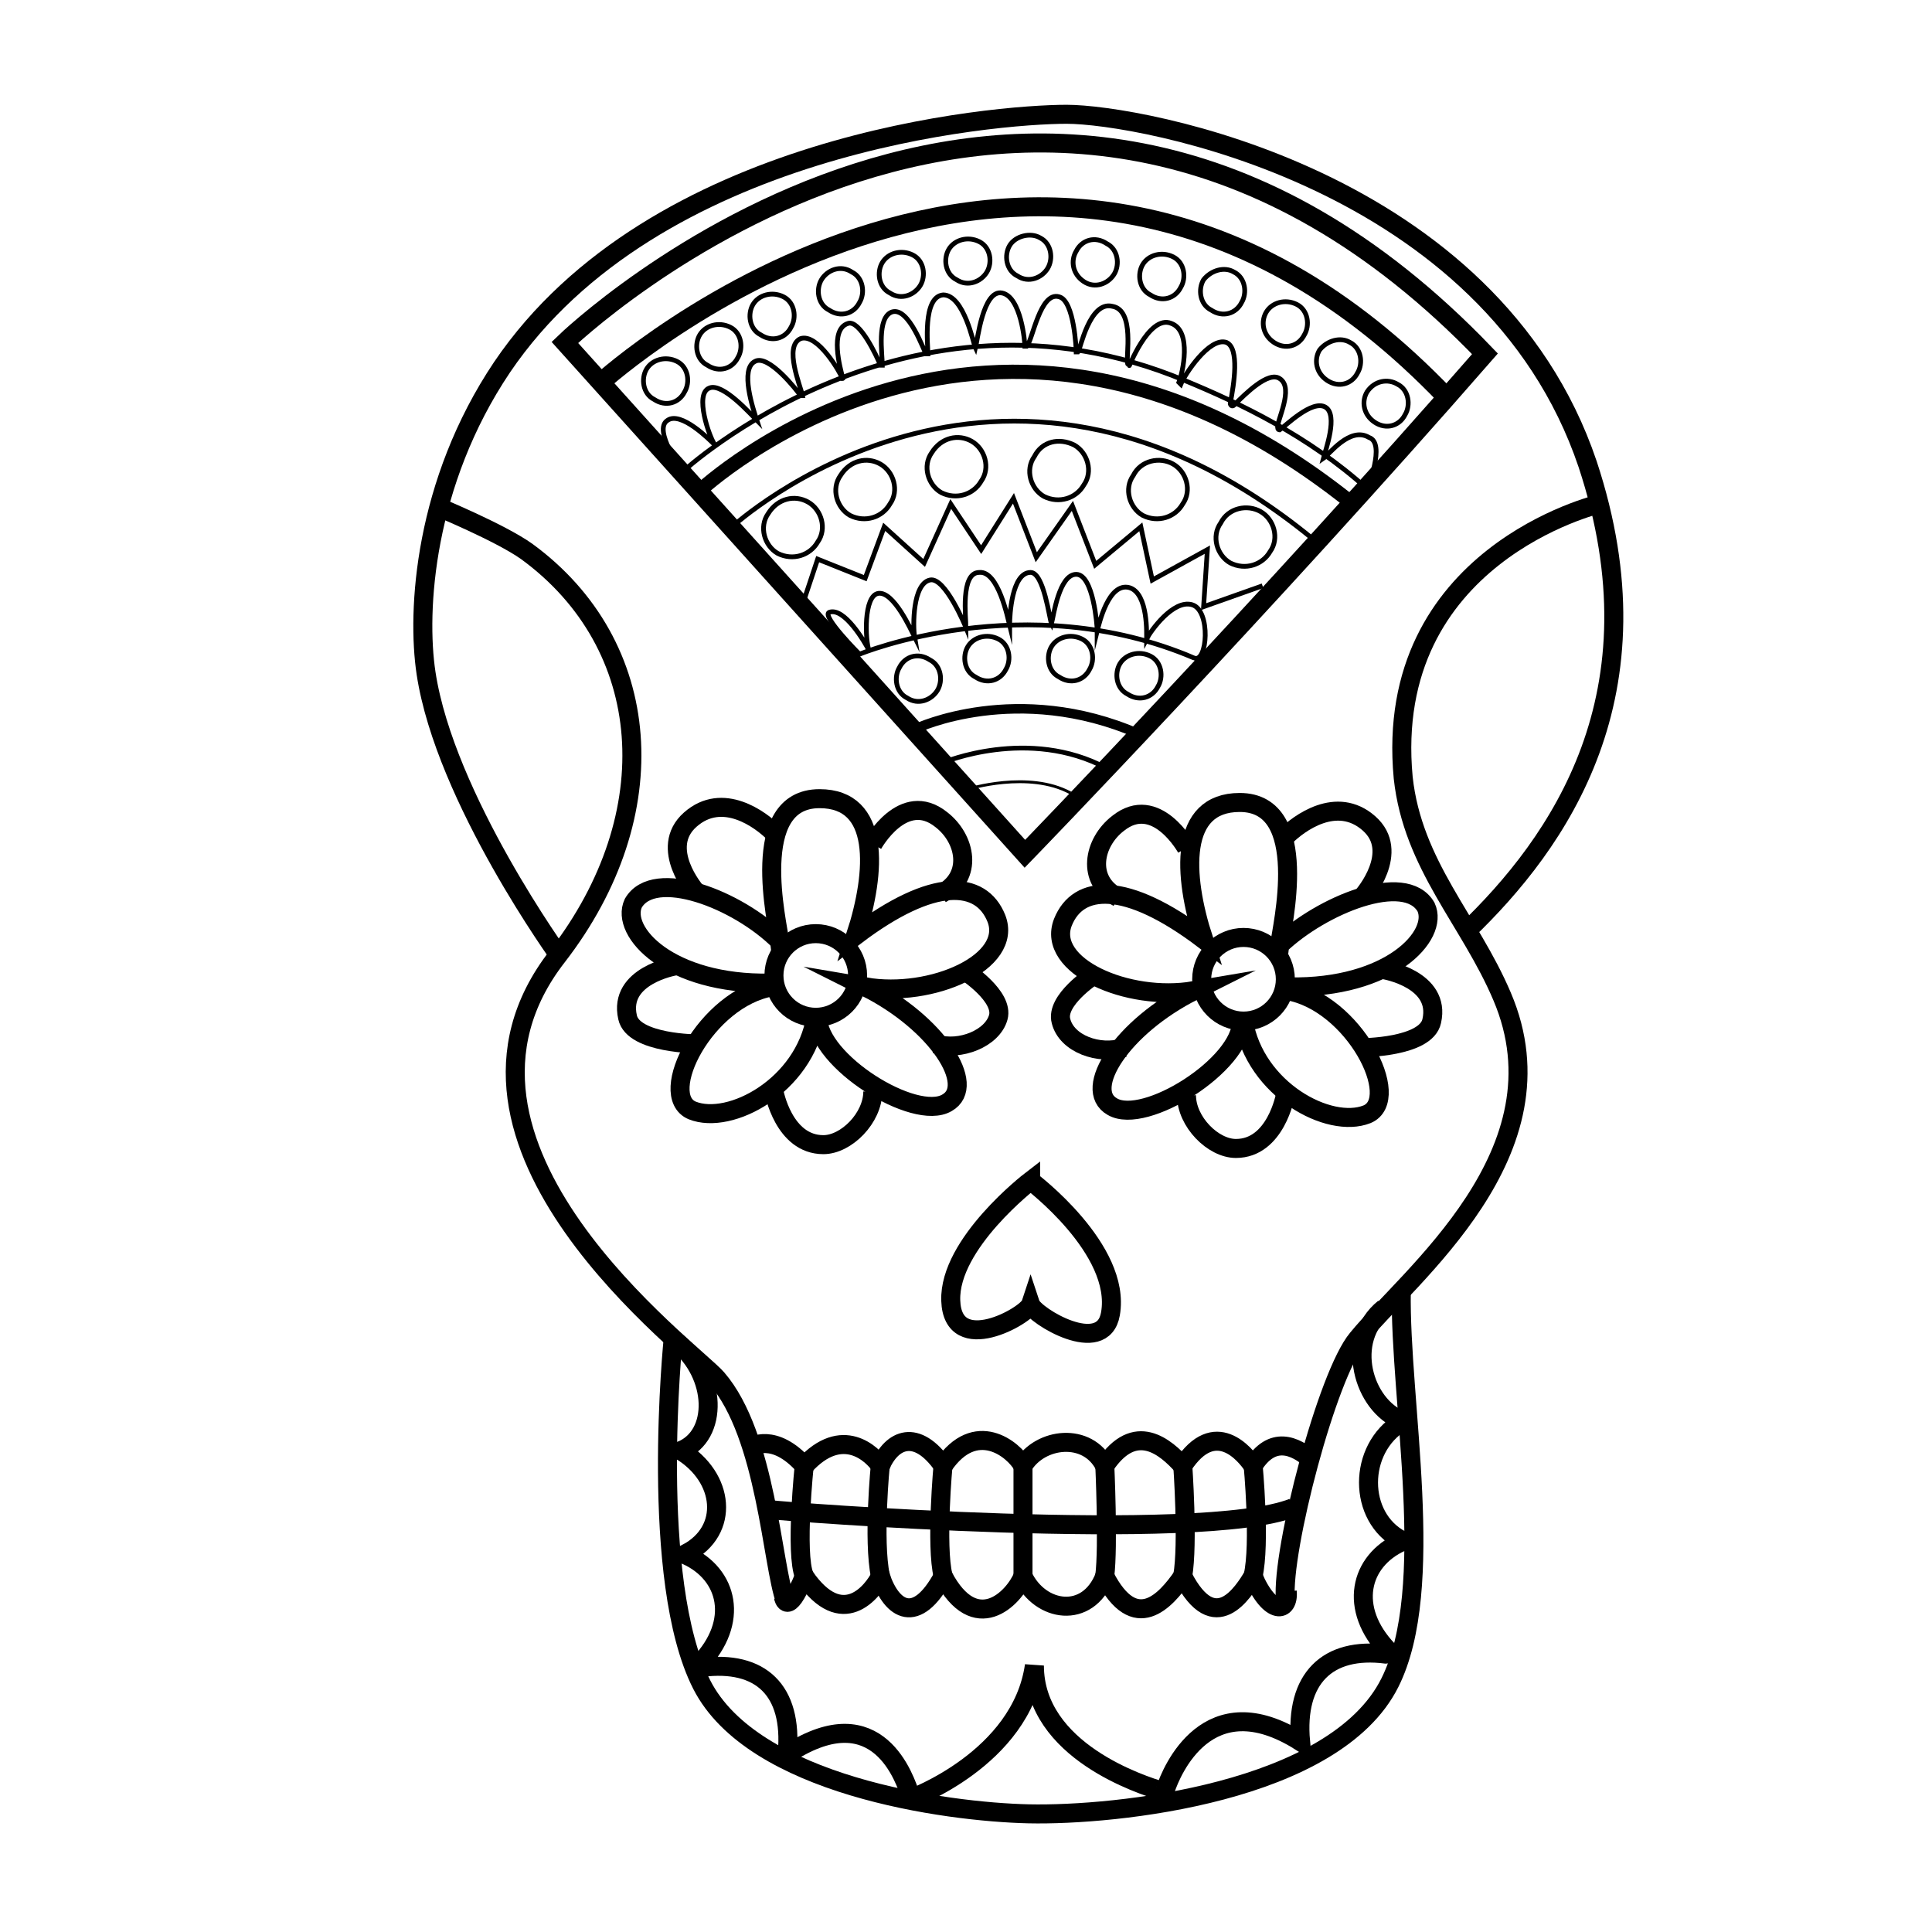 <?xml version="1.0" encoding="UTF-8"?>
<!-- Uploaded to: SVG Repo, www.svgrepo.com, Generator: SVG Repo Mixer Tools -->
<svg width="800px" height="800px" version="1.1" viewBox="144 144 512 512" xmlns="http://www.w3.org/2000/svg">
 <defs>
  <clipPath id="f">
   <path d="m184 148.09h459v321.91h-459z"/>
  </clipPath>
  <clipPath id="e">
   <path d="m249 414h341v237.9h-341z"/>
  </clipPath>
  <clipPath id="d">
   <path d="m314 419h273v232.9h-273z"/>
  </clipPath>
  <clipPath id="c">
   <path d="m252 428h210v223.9h-210z"/>
  </clipPath>
  <clipPath id="b">
   <path d="m222 148.09h387v293.91h-387z"/>
  </clipPath>
  <clipPath id="a">
   <path d="m232 148.09h367v172.91h-367z"/>
  </clipPath>
 </defs>
 <g clip-path="url(#f)">
  <path transform="matrix(5.038 0 0 5.038 148.09 148.09)" d="m28.7 49.6s-6.1-8.4-7.1-15c-0.5-3.3-0.1-10 4-16.1 8-11.8 25.9-13.3 29.7-13.3 3.8 0 22.3 3.3 27.4 18.4 4 12.1-1.5 19.9-6.4 24.6" fill="none" stroke="#000000" stroke-miterlimit="10"/>
 </g>
 <path transform="matrix(5.038 0 0 5.038 148.09 148.09)" d="m83.3 25.7s-11.4 2.7-10.3 14.4c0.5 4.6 3.5 7.5 5.2 11.5 3.5 8.2-4.9 14.7-7.6 18-1.6 1.9-4 11.1-3.8 13.7" fill="none" stroke="#000000" stroke-miterlimit="10"/>
 <g clip-path="url(#e)">
  <path transform="matrix(5.038 0 0 5.038 148.09 148.09)" d="m34.6 69.6s-1.3 12.7 1.5 18.2c2.7 5.3 12.8 6.7 17.2 6.8 4.6 0.1 16.1-1.1 19-6.9 2.5-5 0.5-14.8 0.6-20.6" fill="none" stroke="#000000" stroke-miterlimit="10"/>
 </g>
 <path transform="matrix(5.038 0 0 5.038 148.09 148.09)" d="m40.5 83.4c-0.7-1.9-1-8.7-3.6-11.7-1.3-1.5-16.1-12.3-8.4-22.2 5.8-7.5 5.1-16.4-1.6-21.3-1.4-1-4.8-2.4-4.8-2.4" fill="none" stroke="#000000" stroke-miterlimit="10"/>
 <g clip-path="url(#d)">
  <path transform="matrix(5.038 0 0 5.038 148.09 148.09)" d="m47.1 93.8s5.8-2.1 6.5-7c0 4.5 5.7 6.3 6.7 6.6 0.1 0 0.2 0 0.2-0.1 0.3-0.9 2.2-5.6 7.1-2.5-0.3-3.3 1.4-5 4.5-4.6 0.1 0 0.2-0.1 0.1-0.2-2.1-2.2-1.5-4.7 0.7-5.7v-0.1c-2.3-1.2-2.3-4.8 0-6.2v-0.1c-2-0.8-3-4.2-0.9-5.9" fill="none" stroke="#000000" stroke-miterlimit="10"/>
 </g>
 <g clip-path="url(#c)">
  <path transform="matrix(5.038 0 0 5.038 148.09 148.09)" d="m48 93.9c-0.1-0.1-0.9-0.1-0.9-0.2-0.3-0.9-1.7-5.3-6.4-2.3h-0.1c0.3-3.3-1.4-4.9-4.5-4.5-0.1 0-0.2-0.1-0.1-0.2 2.1-2.2 1.5-4.7-0.7-5.7v-0.1c2.3-1.2 2-4-0.3-5.4 2-0.8 1.9-4-0.2-5.7" fill="none" stroke="#000000" stroke-miterlimit="10"/>
 </g>
 <path transform="matrix(5.038 0 0 5.038 148.09 148.09)" d="m40.4 83.2s0.2 1.1 1.1-1.1c2 2.9 3.6 0.8 4 0 0.6 1.8 1.9 2.6 3.3 0 1.7 3.2 3.7 1.2 4.2 0 0.9 1.9 3.4 2.3 4.3 0 1.6 3.1 3.2 1.3 4.1 0 1.7 3.3 3.2 0.8 3.7 0 0.9 2.1 1.9 1.9 1.8 0.8" fill="none" stroke="#000000" stroke-miterlimit="10"/>
 <path transform="matrix(5.038 0 0 5.038 148.09 148.09)" d="m41.5 76.2s-0.5 4.7 0 5.9" fill="none" stroke="#000000" stroke-miterlimit="10"/>
 <path transform="matrix(5.038 0 0 5.038 148.09 148.09)" d="m45.5 76.2s-0.4 4 0 5.9" fill="none" stroke="#000000" stroke-miterlimit="10"/>
 <path transform="matrix(5.038 0 0 5.038 148.09 148.09)" d="m48.8 76.2s-0.4 4.3 0 5.9" fill="none" stroke="#000000" stroke-miterlimit="10"/>
 <path transform="matrix(5.038 0 0 5.038 148.09 148.09)" d="m53 76.2v5.9" fill="none" stroke="#000000" stroke-miterlimit="10"/>
 <path transform="matrix(5.038 0 0 5.038 148.09 148.09)" d="m57.3 76.2s0.2 4.3 0 5.9" fill="none" stroke="#000000" stroke-miterlimit="10"/>
 <path transform="matrix(5.038 0 0 5.038 148.09 148.09)" d="m61.4 76.2s0.3 4.2 0 5.9" fill="none" stroke="#000000" stroke-miterlimit="10"/>
 <path transform="matrix(5.038 0 0 5.038 148.09 148.09)" d="m65.1 76.2s0.4 4.2 0 5.9" fill="none" stroke="#000000" stroke-miterlimit="10"/>
 <path transform="matrix(5.038 0 0 5.038 148.09 148.09)" d="m39.7 78.6c0.7 0.1 22.7 1.8 27.5-0.1" fill="none" stroke="#000000" stroke-miterlimit="10"/>
 <path transform="matrix(5.038 0 0 5.038 148.09 148.09)" d="m68.2 76c-0.9-0.8-2.1-1.3-3.1 0.3-0.4-0.6-2-2.6-3.7 0-0.9-1-2.5-2.4-4.1 0-0.9-1.8-3.4-1.5-4.3 0-0.5-0.9-2.5-2.5-4.2 0-1.4-2-2.7-1.4-3.3 0-0.4-0.6-2-2.2-4 0-1.6-1.8-2.8-1-2.8-1" fill="none" stroke="#000000" stroke-miterlimit="10"/>
 <g clip-path="url(#b)">
  <path transform="matrix(5.038 0 0 5.038 148.09 148.09)" d="m28.9 17.2s24.8-24 48.4 0.6c-11.6 13.299-24.2 26.3-24.2 26.3z" fill="none" stroke="#000000" stroke-miterlimit="10"/>
 </g>
 <g clip-path="url(#a)">
  <path transform="matrix(5.038 0 0 5.038 148.09 148.09)" d="m30.8 19.3s23.4-21.3 44.5 0.8" fill="none" stroke="#000000" stroke-miterlimit="10"/>
 </g>
 <path transform="matrix(5.038 0 0 5.038 148.09 148.09)" d="m72.7 19.4c0.6 0.3 0.7 1.1 0.4 1.6-0.3 0.6-1 0.8-1.6 0.4s-0.7-1.1-0.4-1.6c0.4-0.6 1.1-0.7 1.6-0.4z" fill="none" stroke="#000000" stroke-miterlimit="10" stroke-width=".25"/>
 <path transform="matrix(5.038 0 0 5.038 148.09 148.09)" d="m57.4 12c0.6 0.3 0.7 1.1 0.4 1.6-0.3 0.5-1 0.8-1.6 0.4s-0.7-1.1-0.4-1.6c0.3-0.6 1-0.8 1.6-0.4z" fill="none" stroke="#000000" stroke-miterlimit="10" stroke-width=".25"/>
 <path transform="matrix(5.038 0 0 5.038 148.09 148.09)" d="m60.9 12.7c0.6 0.3 0.7 1.1 0.4 1.6-0.3 0.6-1 0.8-1.6 0.4-0.6-0.3-0.7-1.1-0.4-1.6 0.3-0.5 1-0.7 1.6-0.4z" fill="none" stroke="#000000" stroke-miterlimit="10" stroke-width=".25"/>
 <path transform="matrix(5.038 0 0 5.038 148.09 148.09)" d="m64.1 13.5c0.6 0.3 0.7 1.1 0.4 1.6-0.3 0.6-1 0.8-1.6 0.4-0.6-0.3-0.7-1.1-0.4-1.6 0.4-0.5 1.1-0.7 1.6-0.4z" fill="none" stroke="#000000" stroke-miterlimit="10" stroke-width=".25"/>
 <path transform="matrix(5.038 0 0 5.038 148.09 148.09)" d="m67.4 15.2c0.6 0.3 0.7 1.1 0.4 1.6-0.3 0.6-1 0.8-1.6 0.4s-0.7-1.1-0.4-1.6c0.301-0.5 1-0.7 1.6-0.4z" fill="none" stroke="#000000" stroke-miterlimit="10" stroke-width=".25"/>
 <path transform="matrix(5.038 0 0 5.038 148.09 148.09)" d="m70.2 17.2c0.6 0.3 0.7 1.1 0.4 1.6-0.3 0.6-1 0.8-1.6 0.4-0.6-0.4-0.7-1.1-0.4-1.6 0.4-0.5 1.1-0.7 1.6-0.4z" fill="none" stroke="#000000" stroke-miterlimit="10" stroke-width=".25"/>
 <path transform="matrix(5.038 0 0 5.038 148.09 148.09)" d="m47.2 12.6c0.6 0.3 0.7 1.1 0.4 1.6-0.3 0.5-1 0.8-1.6 0.4-0.6-0.3-0.7-1.1-0.4-1.6 0.301-0.5 1-0.7 1.6-0.4z" fill="none" stroke="#000000" stroke-miterlimit="10" stroke-width=".25"/>
 <path transform="matrix(5.038 0 0 5.038 148.09 148.09)" d="m44 13.5c0.6 0.3 0.7 1.1 0.4 1.6-0.3 0.6-1 0.8-1.6 0.4-0.6-0.3-0.7-1.1-0.4-1.6 0.3-0.5 1-0.8 1.6-0.4z" fill="none" stroke="#000000" stroke-miterlimit="10" stroke-width=".25"/>
 <path transform="matrix(5.038 0 0 5.038 148.09 148.09)" d="m40.4 14.8c0.6 0.3 0.7 1.1 0.4 1.6-0.3 0.6-1 0.8-1.6 0.4-0.6-0.3-0.7-1.1-0.4-1.6 0.3-0.5 1-0.7 1.6-0.4z" fill="none" stroke="#000000" stroke-miterlimit="10" stroke-width=".25"/>
 <path transform="matrix(5.038 0 0 5.038 148.09 148.09)" d="m37.6 16.4c0.6 0.3 0.7 1.1 0.4 1.6-0.3 0.6-1 0.8-1.6 0.4-0.6-0.3-0.7-1.1-0.4-1.6 0.3-0.5 1-0.7 1.6-0.4z" fill="none" stroke="#000000" stroke-miterlimit="10" stroke-width=".25"/>
 <path transform="matrix(5.038 0 0 5.038 148.09 148.09)" d="m34.8 18.2c0.6 0.3 0.7 1.1 0.4 1.6-0.3 0.6-1 0.8-1.6 0.4-0.6-0.3-0.7-1.1-0.4-1.6 0.301-0.499 1.001-0.699 1.6-0.4z" fill="none" stroke="#000000" stroke-miterlimit="10" stroke-width=".25"/>
 <path transform="matrix(5.038 0 0 5.038 148.09 148.09)" d="m53.9 11.7c0.6 0.3 0.7 1.1 0.4 1.6-0.3 0.5-1 0.8-1.6 0.4-0.6-0.3-0.7-1.1-0.4-1.6 0.3-0.5 1.1-0.7 1.6-0.4z" fill="none" stroke="#000000" stroke-miterlimit="10" stroke-width=".25"/>
 <path transform="matrix(5.038 0 0 5.038 148.09 148.09)" d="m50.7 11.9c0.6 0.3 0.7 1.1 0.4 1.6-0.3 0.5-1 0.8-1.6 0.4-0.6-0.3-0.7-1.1-0.4-1.6 0.301-0.5 1.001-0.7 1.6-0.4z" fill="none" stroke="#000000" stroke-miterlimit="10" stroke-width=".25"/>
 <path transform="matrix(5.038 0 0 5.038 148.09 148.09)" d="m71.1 24.9c-3.1-2.8-6.7-4.5-9.6-5.7-14.6-6.1-26.4 4.8-26.4 4.8s-1.6-2.2-0.8-2.7c0.7-0.5 2.2 1 2.5 1.3-0.3-0.4-1.1-2.7-0.3-3 0.7-0.3 2.2 1.4 2.5 1.7-0.2-0.6-0.9-2.7-0.1-3.1 0.7-0.4 2.2 1.5 2.4 1.8h0.1c-0.1-0.5-1-2.6-0.1-3 0.9-0.3 2.1 1.8 2.2 2.1 0 0 0.1 0 0-0.1-0.1-0.4-0.7-2.5 0.3-2.8 0.6-0.2 1.5 1.7 1.7 2.2h0.1c0-0.6-0.3-2.5 0.5-2.8 0.9-0.3 1.7 2.1 1.8 2.2h0.1c0-0.4-0.3-3 0.8-3.1 1.1 0 1.6 2.6 1.7 2.8 0.1-0.4 0.4-3.1 1.4-2.9 1 0.2 1.2 2.6 1.2 2.8h0.1c0.3-0.3 0.7-2.9 1.7-2.6 0.8 0.2 0.9 2.8 0.9 2.9h0.1c0.1-0.1 0.6-2.7 1.8-2.4 1.2 0.2 0.7 2.7 0.8 3 0 0.1 0.1 0 0.1 0.1-0.1 0.3 1-2.7 2.2-2.2 1.1 0.4 0.6 2.6 0.4 3.1l0.1 0.1c0.2-0.5 1.5-2.5 2.4-2.2 0.7 0.3 0.4 2.2 0.2 3.2 0 0.1 0.1 0.2 0.2 0.1 0.6-0.6 1.8-1.8 2.4-1.4 0.8 0.5-0.2 2.3-0.1 2.6 0 0.1 0.1 0.1 0.1 0.1 0.3-0.2 1.7-1.6 2.4-1.2 0.7 0.4 0 2.3-0.1 2.7 0.3-0.2 1.4-1.7 2.4-1.1 0.9 0.299-0.1 2.7-0.1 2.7z" fill="none" stroke="#000000" stroke-miterlimit="10" stroke-width=".25"/>
 <path transform="matrix(5.038 0 0 5.038 148.09 148.09)" d="m36 25s15.3-14.4 34.1 0.5" fill="none" stroke="#000000" stroke-miterlimit="10" stroke-width=".75"/>
 <path transform="matrix(5.038 0 0 5.038 148.09 148.09)" d="m37.7 26.9s14-12.9 30.5 0.6" fill="none" stroke="#000000" stroke-miterlimit="10" stroke-width=".25"/>
 <path transform="matrix(5.038 0 0 5.038 148.09 148.09)" d="m41.7 25.6c0.7 0.4 1 1.4 0.5 2.1-0.4 0.7-1.3 1-2.1 0.6-0.7-0.4-1-1.4-0.5-2.1 0.499-0.8 1.399-1 2.1-0.6z" fill="none" stroke="#000000" stroke-miterlimit="10" stroke-width=".25"/>
 <path transform="matrix(5.038 0 0 5.038 148.09 148.09)" d="m60.9 23.6c0.7 0.4 1 1.4 0.5 2.1-0.4 0.7-1.3 1-2.1 0.6-0.7-0.4-1-1.4-0.5-2.1 0.399-0.8 1.399-1 2.1-0.6z" fill="none" stroke="#000000" stroke-miterlimit="10" stroke-width=".25"/>
 <path transform="matrix(5.038 0 0 5.038 148.09 148.09)" d="m55.7 22.6c0.7 0.4 1 1.4 0.5 2.1-0.4 0.7-1.3 1-2.1 0.6-0.7-0.4-1-1.4-0.5-2.1 0.4-0.8 1.3-0.999 2.1-0.6z" fill="none" stroke="#000000" stroke-miterlimit="10" stroke-width=".25"/>
 <path transform="matrix(5.038 0 0 5.038 148.09 148.09)" d="m50.3 22.4c0.7 0.4 1 1.4 0.5 2.1-0.4 0.7-1.3 1-2.1 0.6-0.7-0.4-1-1.4-0.5-2.1 0.499-0.799 1.399-0.999 2.1-0.6z" fill="none" stroke="#000000" stroke-miterlimit="10" stroke-width=".25"/>
 <path transform="matrix(5.038 0 0 5.038 148.09 148.09)" d="m45.5 23.6c0.7 0.4 1 1.4 0.5 2.1-0.4 0.7-1.3 1-2.1 0.6-0.7-0.4-1-1.4-0.5-2.1 0.499-0.8 1.399-1 2.1-0.6z" fill="none" stroke="#000000" stroke-miterlimit="10" stroke-width=".25"/>
 <path transform="matrix(5.038 0 0 5.038 148.09 148.09)" d="m65.5 26.1c0.7 0.4 1 1.4 0.5 2.1-0.4 0.7-1.3 1-2.1 0.6-0.7-0.4-1-1.4-0.5-2.1 0.399-0.8 1.399-1 2.1-0.6z" fill="none" stroke="#000000" stroke-miterlimit="10" stroke-width=".25"/>
 <path transform="matrix(5.038 0 0 5.038 148.09 148.09)" d="m41.4 31 0.8-2.4 2.5 1 1-2.7 2.1 1.9 1.4-3.1 1.599 2.4 1.7-2.7 1.2 3.1 1.9-2.7 1.2 3.1 2.4-2 0.6 2.8 2.9-1.6-0.199 3 3.1-1.099" fill="none" stroke="#000000" stroke-miterlimit="10" stroke-width=".25"/>
 <path transform="matrix(5.038 0 0 5.038 148.09 148.09)" d="m62 33.8c-8.9-3.8-17.6-0.2-17.6-0.2s-2-2-1.6-2.2c0.8-0.3 1.9 1.6 2.1 2-0.2-0.5-0.3-2.9 0.5-3 0.8-0.1 1.7 1.9 1.9 2.3-0.1-0.6-0.1-2.8 0.8-3 0.8-0.2 1.9 2.5 1.9 2.5 0-0.5-0.3-2.9 0.7-2.9 1-0.1 1.5 2.4 1.6 2.8v-0.1c0-0.4 0.1-2.7 1.1-2.7 0.7 0 1 2.5 1.1 2.7 0.1-0.4 0.4-2.6 1.3-2.6s1.1 2.7 1.1 2.9v0.1c0.1-0.4 0.6-2.6 1.7-2.3 1 0.3 0.9 2.5 0.9 2.7 0.2-0.4 1.4-2.1 2.4-1.8 0.998 0.299 0.798 3.1 0.098 2.8z" fill="none" stroke="#000000" stroke-miterlimit="10" stroke-width=".25"/>
 <path transform="matrix(5.038 0 0 5.038 148.09 148.09)" d="m59.7 33.7c0.6 0.3 0.7 1.1 0.4 1.6-0.3 0.6-1 0.8-1.6 0.4-0.6-0.3-0.7-1.1-0.4-1.6 0.301-0.5 1-0.7 1.6-0.4z" fill="none" stroke="#000000" stroke-miterlimit="10" stroke-width=".25"/>
 <path transform="matrix(5.038 0 0 5.038 148.09 148.09)" d="m56.1 32.8c0.6 0.3 0.7 1.1 0.4 1.6-0.3 0.6-1 0.8-1.6 0.4-0.6-0.3-0.7-1.1-0.4-1.6 0.3-0.5 1-0.7 1.6-0.4z" fill="none" stroke="#000000" stroke-miterlimit="10" stroke-width=".25"/>
 <path transform="matrix(5.038 0 0 5.038 148.09 148.09)" d="m51.7 32.8c0.6 0.3 0.7 1.1 0.4 1.6-0.3 0.6-1 0.8-1.6 0.4-0.6-0.3-0.7-1.1-0.4-1.6 0.301-0.5 1-0.7 1.6-0.4z" fill="none" stroke="#000000" stroke-miterlimit="10" stroke-width=".25"/>
 <path transform="matrix(5.038 0 0 5.038 148.09 148.09)" d="m48.1 33.9c0.6 0.3 0.7 1.1 0.4 1.6-0.3 0.5-1 0.8-1.6 0.4-0.6-0.3-0.7-1.1-0.4-1.6 0.3-0.6 1-0.8 1.6-0.4z" fill="none" stroke="#000000" stroke-miterlimit="10" stroke-width=".25"/>
 <path transform="matrix(5.038 0 0 5.038 148.09 148.09)" d="m50.1 40.7s3.2-1 5.4 0.2" fill="none" stroke="#000000" stroke-miterlimit="10" stroke-width=".15"/>
 <path transform="matrix(5.038 0 0 5.038 148.09 148.09)" d="m48.8 39.3s4.5-1.9 8.6 0.3" fill="none" stroke="#000000" stroke-miterlimit="10" stroke-width=".25"/>
 <path transform="matrix(5.038 0 0 5.038 148.09 148.09)" d="m47.4 37.5s5.3-2.5 11.7 0.3" fill="none" stroke="#000000" stroke-miterlimit="10" stroke-width=".5"/>
 <path transform="matrix(5.038 0 0 5.038 148.09 148.09)" d="m53.4 61.3s-4.3 3.3-4.2 6.3c0.1 3 4 0.8 4.2 0.2 0.2 0.6 3.8 2.8 4.2 0.5 0.6-3.4-4.2-7-4.2-7z" fill="none" stroke="#000000" stroke-miterlimit="10"/>
 <path transform="matrix(5.038 0 0 5.038 148.09 148.09)" d="m44.3 50.5c0 1.216-0.985 2.2-2.2 2.2-1.216 0-2.2-0.985-2.2-2.2 0-1.215 0.985-2.2 2.2-2.2 1.215 0 2.2 0.985 2.2 2.2" fill="none" stroke="#000000" stroke-miterlimit="10"/>
 <path transform="matrix(5.038 0 0 5.038 148.09 148.09)" d="m40.2 48.7s0.1 0 0 0c-0.1-0.9-1.7-7.5 2.1-7.5 3.2 0 3 3.8 1.9 7.2 4.1-3.1 6.6-2.9 7.4-0.9 0.9 2.3-3.4 4.2-6.9 3.6 3.8 1.9 5.9 5.2 4.3 6.1-1.7 1-6.8-2.2-6.8-4.5h-0.1c-0.6 3.6-4.5 5.7-6.5 4.9-1.9-0.8 0.7-5.9 4.2-6.5 0.1 0 0.1-0.2-0.1-0.2-5.3 0.1-7.9-2.7-7.2-4.2 1.099-1.9 5.5-0.2 7.699 2z" fill="none" stroke="#000000" stroke-miterlimit="10"/>
 <path transform="matrix(5.038 0 0 5.038 148.09 148.09)" d="m35.8 46.1s-2-2.3-0.3-3.8c1.7-1.5 3.7 0 4.4 0.7" fill="none" stroke="#000000" stroke-miterlimit="10"/>
 <path transform="matrix(5.038 0 0 5.038 148.09 148.09)" d="m45.1 43.6s1.6-2.9 3.6-1.3c1.3 1 1.7 3 0 3.9" fill="none" stroke="#000000" stroke-miterlimit="10"/>
 <path transform="matrix(5.038 0 0 5.038 148.09 148.09)" d="m50 50.3s2 1.3 1.7 2.4c-0.3 1.1-2 1.8-3.3 1.4" fill="none" stroke="#000000" stroke-miterlimit="10"/>
 <path transform="matrix(5.038 0 0 5.038 148.09 148.09)" d="m39.9 56.6s0.5 2.8 2.6 2.8c1.2 0 2.6-1.4 2.6-2.8" fill="none" stroke="#000000" stroke-miterlimit="10"/>
 <path transform="matrix(5.038 0 0 5.038 148.09 148.09)" d="m34.7 50s-3 0.5-2.5 2.7c0.3 1.4 3.7 1.4 3.7 1.4" fill="none" stroke="#000000" stroke-miterlimit="10"/>
 <path transform="matrix(5.038 0 0 5.038 148.09 148.09)" d="m66.8 50.7c0 1.216-0.985 2.2-2.2 2.2s-2.2-0.985-2.2-2.2c0-1.215 0.985-2.2 2.2-2.2s2.2 0.985 2.2 2.2" fill="none" stroke="#000000" stroke-miterlimit="10"/>
 <path transform="matrix(5.038 0 0 5.038 148.09 148.09)" d="m66.5 48.9c-0.1 0-0.1 0 0 0 0.1-0.9 1.7-7.5-2.1-7.5-3.2 0-3 3.8-1.9 7.2-4.1-3.1-6.6-2.9-7.4-0.9-0.9 2.3 3.4 4.2 6.9 3.6-3.8 1.9-5.9 5.2-4.3 6.1 1.7 1 6.8-2.2 6.8-4.5h0.1c0.6 3.6 4.5 5.7 6.5 4.9 1.9-0.8-0.7-5.9-4.2-6.5-0.1 0-0.1-0.2 0.1-0.2 5.3 0.1 7.9-2.7 7.2-4.2-1.099-1.9-5.5-0.1-7.699 2z" fill="none" stroke="#000000" stroke-miterlimit="10"/>
 <path transform="matrix(5.038 0 0 5.038 148.09 148.09)" d="m70.9 46.3s2-2.3 0.3-3.8c-1.7-1.5-3.7 0-4.4 0.7" fill="none" stroke="#000000" stroke-miterlimit="10"/>
 <path transform="matrix(5.038 0 0 5.038 148.09 148.09)" d="m61.6 43.8s-1.6-2.9-3.6-1.3c-1.3 1-1.7 3 0 3.9" fill="none" stroke="#000000" stroke-miterlimit="10"/>
 <path transform="matrix(5.038 0 0 5.038 148.09 148.09)" d="m56.7 50.5s-2 1.3-1.7 2.4c0.3 1.2 2 1.8 3.3 1.4" fill="none" stroke="#000000" stroke-miterlimit="10"/>
 <path transform="matrix(5.038 0 0 5.038 148.09 148.09)" d="m66.8 56.8s-0.5 2.8-2.6 2.8c-1.2 0-2.6-1.4-2.6-2.8" fill="none" stroke="#000000" stroke-miterlimit="10"/>
 <path transform="matrix(5.038 0 0 5.038 148.09 148.09)" d="m72 50.2s3 0.5 2.5 2.7c-0.3 1.4-3.7 1.4-3.7 1.4" fill="none" stroke="#000000" stroke-miterlimit="10"/>
</svg>